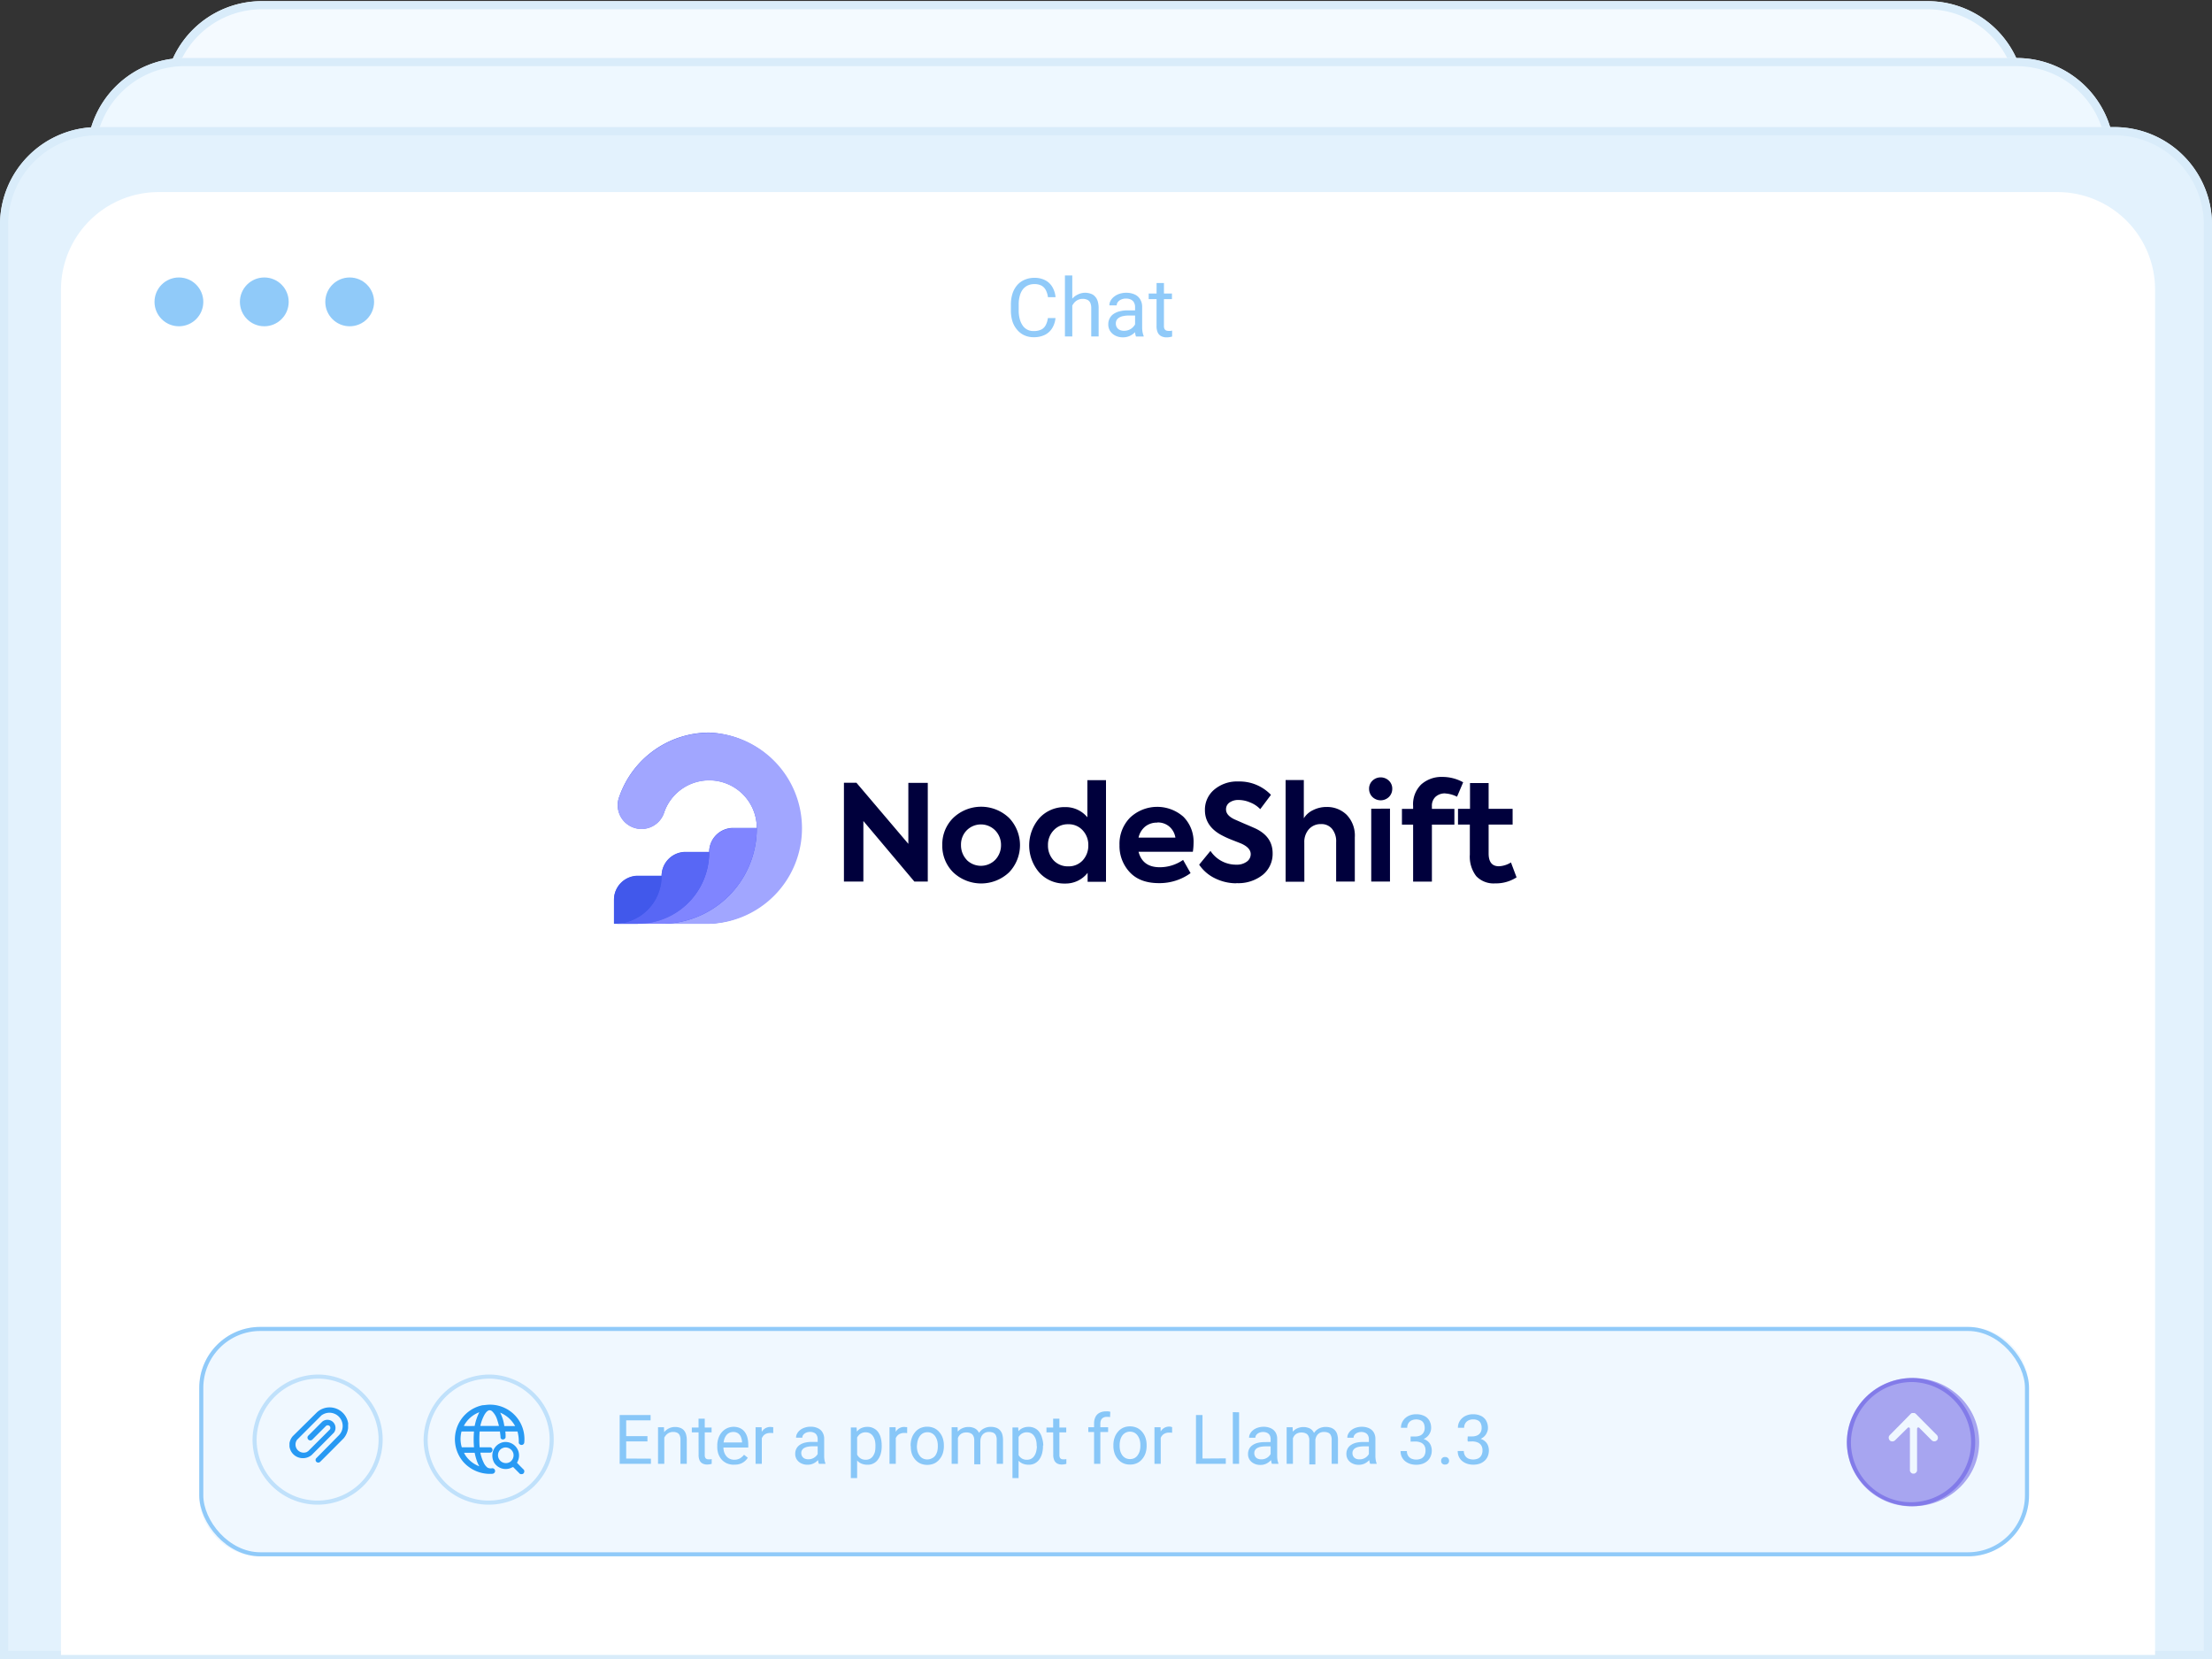 <svg id="group" xmlns="http://www.w3.org/2000/svg" xmlns:xlink="http://www.w3.org/1999/xlink" viewBox="0 0 544 408"><rect x="0" y="0" width="544" height="408" fill="#333333" stroke="none"/><defs><style>.cls-1,.cls-10,.cls-14,.cls-3,.cls-8{fill:none;}.cls-2{fill:#f4faff;}.cls-3{stroke:#d9ecfa;stroke-width:2px;}.cls-4{fill:#eef8ff;}.cls-5{fill:#e3f2fd;}.cls-6{fill:#fff;}.cls-12,.cls-7{fill:#f0f8ff;}.cls-14,.cls-8{stroke:#90caf9;}.cls-9{fill:#5e53e2;fill-opacity:0.5;}.cls-10{stroke:#5e53e2;}.cls-10,.cls-14{stroke-opacity:0.5;}.cls-11{clip-path:url(#clip-path);}.cls-12,.cls-16,.cls-17,.cls-18,.cls-22,.cls-23,.cls-24,.cls-25{fill-rule:evenodd;}.cls-12{opacity:0.99;}.cls-12,.cls-13,.cls-16,.cls-17,.cls-18{isolation:isolate;}.cls-13,.cls-16,.cls-17,.cls-18,.cls-27{fill:#2196f3;}.cls-13,.cls-26{opacity:0.5;}.cls-15{clip-path:url(#clip-path-2);}.cls-16{opacity:0.97;}.cls-17{opacity:0.97;}.cls-18{opacity:0.96;}.cls-19{clip-path:url(#clip-path-3);}.cls-20{fill:#00003c;}.cls-21,.cls-25{fill:#4158eb;}.cls-22{fill:#a1a6ff;}.cls-23{fill:#8085ff;}.cls-24{fill:#5867f5;}</style><clipPath id="clip-path"><rect class="cls-1" x="463.17" y="347.52" width="14.77" height="14.89"/></clipPath><clipPath id="clip-path-2"><rect class="cls-1" x="71.27" y="345.77" width="14.34" height="14.33"/></clipPath><clipPath id="clip-path-3"><rect class="cls-1" x="151" y="180.16" width="222" height="47.97"/></clipPath></defs><g id="group-2" data-name="group"><path id="group-3" data-name="group" class="cls-2" d="M40.39,24.28a24,24,0,0,1,24-24H474.05a24,24,0,0,1,24,24V313.07H40.39Z"/><path id="group-4" data-name="group" class="cls-3" d="M64.37,1.29H474.05a23,23,0,0,1,23,23V312.07H41.39V23.68A23,23,0,0,1,64.37,1.29Z"/></g><g id="group-5" data-name="group"><path id="group-6" data-name="group" class="cls-4" d="M21.4,38.27a24,24,0,0,1,24-24H496a24,24,0,0,1,24,24V353H21.4Z"/><path id="group-7" data-name="group" class="cls-3" d="M45.38,15.28H496a23,23,0,0,1,23,23V352H22.4V38.27a23,23,0,0,1,22.39-23Z"/></g><g id="group-8" data-name="group"><path id="group-9" data-name="group" class="cls-5" d="M0,55.25a24,24,0,0,1,24-24H520a24,24,0,0,1,24,24V408H0Z"/><path id="group-10" data-name="group" class="cls-3" d="M24,32.27H520a23,23,0,0,1,23,23V407H1V55.25A23,23,0,0,1,24,32.27Z"/><path id="group-11" data-name="group" class="cls-6" d="M15,71.24a24,24,0,0,1,24-24H506a24,24,0,0,1,24,24V407H15Z"/><g id="group-12" data-name="group"><path class="cls-7" d="M64,326.33H484a15,15,0,0,1,15,15v26.44a15,15,0,0,1-15,15H64a15,15,0,0,1-15-15V341.32A15,15,0,0,1,64,326.33Z"/><rect class="cls-8" x="49.5" y="326.83" width="449" height="55.42" rx="14.5"/></g><ellipse id="group-13" data-name="group" class="cls-9" cx="470.47" cy="354.66" rx="16.27" ry="15.77"/><path id="group-14" data-name="group" class="cls-10" d="M470.47,339.39a15.28,15.28,0,1,1-15.77,15.27A15.53,15.53,0,0,1,470.47,339.39Z"/><g id="group-15" data-name="group"><g class="cls-11"><path class="cls-12" d="M470.19,347.51h.64a1.2,1.2,0,0,1,.31.18l5.24,5.28a1,1,0,0,1,.14,1,.91.91,0,0,1-1.13.45l-.26-.14L472,351.13c-.26-.16-.44-.09-.53.21l0,10.36a1,1,0,0,1-.65.7h-.46a.93.93,0,0,1-.65-.73l0-10.36a.32.32,0,0,0-.53-.18L466,354.27a1,1,0,0,1-1.15.06,1,1,0,0,1-.31-1.07,1.75,1.75,0,0,1,.18-.29c1.74-1.75,3.48-3.51,5.2-5.28A2.29,2.29,0,0,1,470.19,347.51Z"/></g></g><path id="group-16" data-name="group" class="cls-13" d="M160.08,358.73V360h-6.4v-1.3ZM154,348V360H152.4V348Zm5.23,5.19v1.3h-5.56v-1.3ZM160,348v1.31h-6.32V348Zm3.37,5v7h-1.54v-9h1.46Zm-.37,2.23-.64,0a5.46,5.46,0,0,1,.28-1.7,4.4,4.4,0,0,1,.74-1.37,3.53,3.53,0,0,1,1.15-.89,3.33,3.33,0,0,1,1.49-.33,3.42,3.42,0,0,1,1.19.19,2.09,2.09,0,0,1,.91.56,2.56,2.56,0,0,1,.58,1,5,5,0,0,1,.2,1.5V360h-1.55v-5.89a2.72,2.72,0,0,0-.2-1.13,1.27,1.27,0,0,0-.61-.62,2.09,2.09,0,0,0-1-.2,2.31,2.31,0,0,0-1.05.24,2.53,2.53,0,0,0-.8.66,3.23,3.23,0,0,0-.52,1A3.34,3.34,0,0,0,163,355.21Zm12-4.15v1.18h-4.86v-1.18Zm-3.21-2.18h1.53v8.93a1.4,1.4,0,0,0,.14.69.73.73,0,0,0,.37.31,1.51,1.51,0,0,0,.48.07l.4,0,.32-.07V360a2.89,2.89,0,0,1-.48.11,3.55,3.55,0,0,1-.71.06,2.35,2.35,0,0,1-1-.22,1.67,1.67,0,0,1-.76-.75,3.17,3.17,0,0,1-.27-1.43Zm8.74,11.32a4.4,4.4,0,0,1-1.7-.31,3.9,3.9,0,0,1-1.31-.91,4.17,4.17,0,0,1-.83-1.38,5.12,5.12,0,0,1-.29-1.74v-.35a5.39,5.39,0,0,1,.33-1.95,4.35,4.35,0,0,1,.88-1.46,3.8,3.8,0,0,1,1.26-.9,3.9,3.9,0,0,1,3.12,0,3.07,3.07,0,0,1,1.15.92,4.14,4.14,0,0,1,.67,1.4,6.8,6.8,0,0,1,.21,1.74V356h-6.7v-1.25h5.17v-.12a3.82,3.82,0,0,0-.25-1.16,2,2,0,0,0-.67-.93,1.93,1.93,0,0,0-1.24-.37,2.06,2.06,0,0,0-1,.23,2,2,0,0,0-.76.65,3.2,3.2,0,0,0-.49,1.05,5.15,5.15,0,0,0-.17,1.43v.35a3.87,3.87,0,0,0,.17,1.2,3.06,3.06,0,0,0,.52,1,2.42,2.42,0,0,0,2,.91,2.71,2.71,0,0,0,1.38-.33,3.78,3.78,0,0,0,1-.89l.93.74a4.74,4.74,0,0,1-.74.84,3.52,3.52,0,0,1-1.11.64A4.16,4.16,0,0,1,180.52,360.2Zm6.82-7.73V360h-1.53v-9h1.49Zm2.81-1.46v1.43a1.64,1.64,0,0,0-.37-.05l-.38,0a2.54,2.54,0,0,0-.94.17,1.94,1.94,0,0,0-.69.46,2.43,2.43,0,0,0-.44.71,3.12,3.12,0,0,0-.21.9l-.43.25a6.84,6.84,0,0,1,.16-1.53,4.15,4.15,0,0,1,.5-1.26,2.47,2.47,0,0,1,.87-.86,2.41,2.41,0,0,1,1.26-.32,2,2,0,0,1,.38.05A1.1,1.1,0,0,1,190.15,351Zm10.93,7.49v-4.62a1.82,1.82,0,0,0-.22-.92,1.33,1.33,0,0,0-.63-.61,2.19,2.19,0,0,0-1-.22,2.47,2.47,0,0,0-1,.2,1.74,1.74,0,0,0-.68.52,1.11,1.11,0,0,0-.25.7h-1.53a2,2,0,0,1,.25-1,2.69,2.69,0,0,1,.71-.85,3.41,3.41,0,0,1,1.13-.61,4.33,4.33,0,0,1,1.48-.24,4,4,0,0,1,1.72.34,2.52,2.52,0,0,1,1.18,1,3,3,0,0,1,.44,1.67v4.18a6.45,6.45,0,0,0,.07.95,3.22,3.22,0,0,0,.24.87V360h-1.6a2.52,2.52,0,0,1-.18-.7A5.07,5.07,0,0,1,201.08,358.5Zm.27-3.91v1.08h-1.55a5.82,5.82,0,0,0-1.17.11,2.87,2.87,0,0,0-.87.31,1.47,1.47,0,0,0-.53.52,1.37,1.37,0,0,0-.18.72,1.54,1.54,0,0,0,.19.77,1.46,1.46,0,0,0,.57.56,2.16,2.16,0,0,0,1,.2,2.5,2.5,0,0,0,1.24-.3,2.59,2.59,0,0,0,.86-.73,1.58,1.58,0,0,0,.35-.84l.65.74a2.07,2.07,0,0,1-.31.77,3.63,3.63,0,0,1-.69.81,3.56,3.56,0,0,1-1,.64,3.26,3.26,0,0,1-1.31.25,3.44,3.44,0,0,1-1.61-.36,2.71,2.71,0,0,1-1.06-.95,2.49,2.49,0,0,1-.37-1.35,2.7,2.7,0,0,1,.28-1.27,2.47,2.47,0,0,1,.81-.92,4,4,0,0,1,1.28-.57,7.16,7.16,0,0,1,1.67-.19Zm9.43-1.81v10.71h-1.54V351.06h1.41Zm6.05,2.69v.18a6.55,6.55,0,0,1-.23,1.81,4.32,4.32,0,0,1-.68,1.45,3,3,0,0,1-2.57,1.29,3.73,3.73,0,0,1-1.51-.28,2.93,2.93,0,0,1-1.11-.82,4.21,4.21,0,0,1-.74-1.3,8.07,8.07,0,0,1-.36-1.7v-.93a8.22,8.22,0,0,1,.37-1.78,4.29,4.29,0,0,1,.73-1.34,3,3,0,0,1,1.1-.86,3.51,3.51,0,0,1,1.49-.3,3.13,3.13,0,0,1,1.5.34,3,3,0,0,1,1.11.92,4.27,4.27,0,0,1,.67,1.46A6.72,6.72,0,0,1,216.83,355.47Zm-1.54.18v-.18a5.59,5.59,0,0,0-.14-1.26,3.26,3.26,0,0,0-.44-1,2.07,2.07,0,0,0-.75-.72,2.18,2.18,0,0,0-1.08-.26,2.32,2.32,0,0,0-1,.2,2.13,2.13,0,0,0-.72.54,2.83,2.83,0,0,0-.49.76,4.28,4.28,0,0,0-.27.88v2.15a4.76,4.76,0,0,0,.46,1.09,2.41,2.41,0,0,0,.8.82,2.3,2.3,0,0,0,1.25.31,2.12,2.12,0,0,0,1.07-.26,2.15,2.15,0,0,0,.75-.72,3.36,3.36,0,0,0,.44-1A5.81,5.81,0,0,0,215.29,355.65Zm5-3.18V360h-1.54v-9h1.5Zm2.8-1.46v1.43a1.64,1.64,0,0,0-.37-.05l-.38,0a2.46,2.46,0,0,0-.94.17,1.94,1.94,0,0,0-.69.46,2.26,2.26,0,0,0-.45.71,3.49,3.49,0,0,0-.2.9l-.44.25a7.48,7.48,0,0,1,.16-1.53,4.17,4.17,0,0,1,.51-1.26,2.37,2.37,0,0,1,2.12-1.18,2.08,2.08,0,0,1,.39.05A.92.92,0,0,1,223.13,351Zm.85,4.64v-.19a5.48,5.48,0,0,1,.28-1.8,4.26,4.26,0,0,1,.82-1.46,3.69,3.69,0,0,1,1.28-1,4.3,4.3,0,0,1,3.4,0,3.64,3.64,0,0,1,1.29,1,4.28,4.28,0,0,1,.83,1.46,5.76,5.76,0,0,1,.28,1.8v.19a5.85,5.85,0,0,1-.28,1.8,4.43,4.43,0,0,1-.83,1.45,3.69,3.69,0,0,1-1.28,1,4.42,4.42,0,0,1-3.4,0,3.82,3.82,0,0,1-1.29-1,4.4,4.4,0,0,1-.82-1.45A5.56,5.56,0,0,1,224,355.65Zm1.54-.19v.19a5.26,5.26,0,0,0,.15,1.27,3.42,3.42,0,0,0,.48,1,2.3,2.3,0,0,0,.8.72,2.37,2.37,0,0,0,1.12.26,2.33,2.33,0,0,0,1.11-.26A2.27,2.27,0,0,0,230,358a3.42,3.42,0,0,0,.48-1,4.81,4.81,0,0,0,.16-1.27v-.19a4.68,4.68,0,0,0-.16-1.26,3.48,3.48,0,0,0-.48-1.05,2.33,2.33,0,0,0-.8-.73,2.23,2.23,0,0,0-1.11-.27,2.26,2.26,0,0,0-1.12.27,2.39,2.39,0,0,0-.79.73,3.48,3.48,0,0,0-.48,1.05A5.12,5.12,0,0,0,225.52,355.46Zm10.09-2.62V360h-1.54v-9h1.46Zm-.31,2.37-.72,0a6.52,6.52,0,0,1,.24-1.7,4.31,4.31,0,0,1,.69-1.37,3.12,3.12,0,0,1,1.14-.89,3.57,3.57,0,0,1,1.58-.33,3.36,3.36,0,0,1,1.16.19,2.33,2.33,0,0,1,.92.55,2.68,2.68,0,0,1,.61,1,4.38,4.38,0,0,1,.21,1.44v6H239.6v-5.9a2.28,2.28,0,0,0-.25-1.13,1.31,1.31,0,0,0-.66-.61,2.28,2.28,0,0,0-1-.2,2.41,2.41,0,0,0-1.14.24,1.94,1.94,0,0,0-.73.66,3,3,0,0,0-.4,1A5.28,5.28,0,0,0,235.3,355.21Zm5.81-.85-1,.32a4.46,4.46,0,0,1,.25-1.42,3.68,3.68,0,0,1,.68-1.21,3.16,3.16,0,0,1,1.13-.84,3.46,3.46,0,0,1,1.51-.32,4.11,4.11,0,0,1,1.28.19,2.43,2.43,0,0,1,.95.59,2.57,2.57,0,0,1,.59,1,4.81,4.81,0,0,1,.2,1.46V360h-1.55v-5.91a2.37,2.37,0,0,0-.24-1.17,1.23,1.23,0,0,0-.66-.59,2.77,2.77,0,0,0-1-.17,2.29,2.29,0,0,0-.9.17,2,2,0,0,0-.66.48,2.15,2.15,0,0,0-.4.69A2.54,2.54,0,0,0,241.11,354.36Zm9.42-1.58v10.71H249V351.06h1.41Zm6,2.69v.18a7,7,0,0,1-.23,1.81,4.74,4.74,0,0,1-.68,1.45,3.19,3.19,0,0,1-1.09.95,3.12,3.12,0,0,1-1.49.34,3.77,3.77,0,0,1-1.51-.28,2.93,2.93,0,0,1-1.11-.82,4,4,0,0,1-.73-1.3,7.48,7.48,0,0,1-.37-1.7v-.93a7.66,7.66,0,0,1,.38-1.78,4.28,4.28,0,0,1,.72-1.34,3,3,0,0,1,1.1-.86,3.52,3.52,0,0,1,1.5-.3,3.19,3.19,0,0,1,1.5.34,2.88,2.88,0,0,1,1.1.92,4.28,4.28,0,0,1,.68,1.46A7.12,7.12,0,0,1,256.58,355.47Zm-1.55.18v-.18a5.07,5.07,0,0,0-.14-1.26,3.05,3.05,0,0,0-.44-1,2,2,0,0,0-.74-.72,2.22,2.22,0,0,0-1.09-.26,2.25,2.25,0,0,0-1,.2,2.08,2.08,0,0,0-.73.54,2.83,2.83,0,0,0-.49.76,4.28,4.28,0,0,0-.27.88v2.15a5.24,5.24,0,0,0,.46,1.09,2.41,2.41,0,0,0,.8.82,2.31,2.31,0,0,0,1.26.31,2.15,2.15,0,0,0,1.07-.26,2.12,2.12,0,0,0,.74-.72,3.14,3.14,0,0,0,.44-1A5.26,5.26,0,0,0,255,355.65Zm7.27-4.59v1.18h-4.86v-1.18Zm-3.22-2.18h1.54v8.93a1.4,1.4,0,0,0,.14.69.73.73,0,0,0,.37.31,1.51,1.51,0,0,0,.48.07l.4,0,.32-.07V360a2.89,2.89,0,0,1-.48.11,3.62,3.62,0,0,1-.71.06,2.43,2.43,0,0,1-1-.22,1.7,1.7,0,0,1-.75-.75,3.16,3.16,0,0,1-.28-1.43ZM270.61,360h-1.54v-9.92a3.51,3.51,0,0,1,.35-1.63,2.31,2.31,0,0,1,1-1,3.38,3.38,0,0,1,1.58-.35,4.71,4.71,0,0,1,.53,0,4.51,4.51,0,0,1,.53.1L273,348.5l-.4-.05-.43,0a1.75,1.75,0,0,0-.85.2,1.25,1.25,0,0,0-.53.56,2.13,2.13,0,0,0-.18.92Zm1.91-9v1.18h-4.87v-1.18Zm1.3,4.59v-.19a5.48,5.48,0,0,1,.28-1.8,4.26,4.26,0,0,1,.82-1.46,3.69,3.69,0,0,1,1.28-1,4,4,0,0,1,1.69-.35,4.12,4.12,0,0,1,1.71.35,3.64,3.64,0,0,1,1.29,1,4.26,4.26,0,0,1,.82,1.46,5.48,5.48,0,0,1,.28,1.8v.19a5.56,5.56,0,0,1-.28,1.8,4.4,4.4,0,0,1-.82,1.45,3.64,3.64,0,0,1-1.29,1,4,4,0,0,1-1.69.34,4,4,0,0,1-1.7-.34,3.73,3.73,0,0,1-1.29-1,4.4,4.4,0,0,1-.82-1.45A5.56,5.56,0,0,1,273.82,355.65Zm1.53-.19v.19a5.26,5.26,0,0,0,.16,1.27,3.41,3.41,0,0,0,.47,1,2.42,2.42,0,0,0,.81.72,2.52,2.52,0,0,0,2.23,0,2.27,2.27,0,0,0,.79-.72,3.42,3.42,0,0,0,.48-1,4.81,4.81,0,0,0,.16-1.27v-.19a4.68,4.68,0,0,0-.16-1.26,3.27,3.27,0,0,0-.49-1.05,2.3,2.3,0,0,0-.79-.73,2.44,2.44,0,0,0-2.23,0,2.52,2.52,0,0,0-.8.73,3.47,3.47,0,0,0-.47,1.05A5.11,5.11,0,0,0,275.35,355.46Zm10.11-3V360h-1.54v-9h1.5Zm2.8-1.46v1.43a1.49,1.49,0,0,0-.36-.05l-.38,0a2.46,2.46,0,0,0-.94.17,1.94,1.94,0,0,0-.69.46,2.26,2.26,0,0,0-.45.71,4,4,0,0,0-.21.9l-.43.25a7.48,7.48,0,0,1,.16-1.53,4.17,4.17,0,0,1,.51-1.26,2.36,2.36,0,0,1,.86-.86,2.43,2.43,0,0,1,1.26-.32,1.89,1.89,0,0,1,.38.05A.93.93,0,0,1,288.26,351Zm13.2,7.72V360h-6v-1.3ZM295.73,348V360h-1.6V348Zm9-.67V360h-1.54V347.29Zm7.76,11.21v-4.62a1.92,1.92,0,0,0-.21-.92,1.38,1.38,0,0,0-.63-.61,2.23,2.23,0,0,0-1-.22,2.47,2.47,0,0,0-1,.2,1.74,1.74,0,0,0-.68.52,1.16,1.16,0,0,0-.24.7h-1.54a2,2,0,0,1,.25-1,2.83,2.83,0,0,1,.71-.85,3.51,3.51,0,0,1,1.13-.61,4.38,4.38,0,0,1,1.48-.24,4.11,4.11,0,0,1,1.73.34,2.62,2.62,0,0,1,1.18,1,3.07,3.07,0,0,1,.43,1.67v4.18a6.45,6.45,0,0,0,.07.95,4.16,4.16,0,0,0,.24.87V360h-1.6a2.52,2.52,0,0,1-.18-.7A5.07,5.07,0,0,1,312.49,358.5Zm.27-3.91v1.08h-1.55a5.89,5.89,0,0,0-1.17.11,2.71,2.71,0,0,0-.86.31,1.39,1.39,0,0,0-.53.52,1.37,1.37,0,0,0-.18.72,1.54,1.54,0,0,0,.19.77,1.34,1.34,0,0,0,.57.56,2.12,2.12,0,0,0,.95.2,2.56,2.56,0,0,0,2.1-1,1.58,1.58,0,0,0,.35-.84l.66.74a2.3,2.3,0,0,1-.32.77,3.63,3.63,0,0,1-.69.81,3.56,3.56,0,0,1-1,.64,3.22,3.22,0,0,1-1.31.25,3.4,3.4,0,0,1-1.6-.36,2.67,2.67,0,0,1-1.07-.95,2.49,2.49,0,0,1-.37-1.35,2.7,2.7,0,0,1,.28-1.27,2.41,2.41,0,0,1,.82-.92,3.9,3.9,0,0,1,1.27-.57,7.16,7.16,0,0,1,1.67-.19Zm5.21-1.75V360h-1.54v-9h1.46Zm-.32,2.37-.71,0a6.52,6.52,0,0,1,.24-1.7,4.31,4.31,0,0,1,.69-1.37,3,3,0,0,1,1.14-.89,3.55,3.55,0,0,1,1.57-.33,3.38,3.38,0,0,1,1.17.19,2.33,2.33,0,0,1,.92.55,2.54,2.54,0,0,1,.6,1,4.11,4.11,0,0,1,.22,1.44v6H322v-5.9a2.18,2.18,0,0,0-.24-1.13,1.31,1.31,0,0,0-.66-.61,2.31,2.31,0,0,0-1-.2,2.41,2.41,0,0,0-1.14.24,1.94,1.94,0,0,0-.73.66,3,3,0,0,0-.4,1A5.27,5.27,0,0,0,317.65,355.21Zm5.82-.85-1,.32a4.19,4.19,0,0,1,.24-1.42,3.7,3.7,0,0,1,.69-1.21,3.09,3.09,0,0,1,1.11-.84,3.53,3.53,0,0,1,1.52-.32,4.11,4.11,0,0,1,1.28.19,2.43,2.43,0,0,1,.95.59,2.46,2.46,0,0,1,.59,1,4.81,4.81,0,0,1,.2,1.46V360h-1.55v-5.91a2.37,2.37,0,0,0-.24-1.17,1.23,1.23,0,0,0-.66-.59,2.77,2.77,0,0,0-1-.17,2.29,2.29,0,0,0-.9.17,2,2,0,0,0-.66.48,2.15,2.15,0,0,0-.4.69A2.54,2.54,0,0,0,323.47,354.36Zm13.18,4.14v-4.62a1.82,1.82,0,0,0-.22-.92,1.38,1.38,0,0,0-.63-.61,2.19,2.19,0,0,0-1-.22,2.56,2.56,0,0,0-1,.2,1.9,1.9,0,0,0-.68.52,1.16,1.16,0,0,0-.24.7h-1.53a2,2,0,0,1,.25-1,2.69,2.69,0,0,1,.71-.85,3.31,3.31,0,0,1,1.13-.61,4.29,4.29,0,0,1,1.48-.24,4,4,0,0,1,1.72.34,2.52,2.52,0,0,1,1.18,1,3,3,0,0,1,.43,1.67v4.18a6.52,6.52,0,0,0,.08.95,3.22,3.22,0,0,0,.24.87V360h-1.6a2.88,2.88,0,0,1-.19-.7A6.35,6.35,0,0,1,336.65,358.5Zm.26-3.91,0,1.08h-1.55a5.82,5.82,0,0,0-1.17.11,2.77,2.77,0,0,0-.87.31,1.39,1.39,0,0,0-.53.52,1.37,1.37,0,0,0-.18.72,1.54,1.54,0,0,0,.19.77,1.46,1.46,0,0,0,.57.56,2.13,2.13,0,0,0,1,.2,2.5,2.5,0,0,0,1.24-.3,2.59,2.59,0,0,0,.86-.73,1.67,1.67,0,0,0,.35-.84l.65.74a2.26,2.26,0,0,1-.31.77,3.63,3.63,0,0,1-.69.81,3.56,3.56,0,0,1-1,.64,3.27,3.27,0,0,1-1.32.25,3.43,3.43,0,0,1-1.6-.36,2.64,2.64,0,0,1-1.06-.95,2.49,2.49,0,0,1-.37-1.35,2.7,2.7,0,0,1,.28-1.27,2.47,2.47,0,0,1,.81-.92,4,4,0,0,1,1.28-.57,7.1,7.1,0,0,1,1.67-.19Zm10-1.35H348a3,3,0,0,0,1.32-.26,1.83,1.83,0,0,0,.79-.74,2.12,2.12,0,0,0,.27-1.06,2.68,2.68,0,0,0-.23-1.17,1.58,1.58,0,0,0-.7-.72,2.84,2.84,0,0,0-2.33,0,2,2,0,0,0-.77.71,2.16,2.16,0,0,0-.27,1.1h-1.54a3.13,3.13,0,0,1,.47-1.68,3.35,3.35,0,0,1,1.3-1.2,4.14,4.14,0,0,1,2-.45,4.45,4.45,0,0,1,1.92.39,2.91,2.91,0,0,1,1.28,1.15,3.61,3.61,0,0,1,.45,1.88,2.66,2.66,0,0,1-.21,1,3,3,0,0,1-.66,1,3.41,3.41,0,0,1-1.14.74,4.59,4.59,0,0,1-1.7.28h-1.31Zm0,1.26v-.92h1.31a5.46,5.46,0,0,1,1.91.28,3.08,3.08,0,0,1,1.19.72,2.54,2.54,0,0,1,.61,1,3.41,3.41,0,0,1,.19,1.08,3.59,3.59,0,0,1-.3,1.5,3,3,0,0,1-.8,1.11,3.6,3.6,0,0,1-1.21.69,4.94,4.94,0,0,1-1.52.23,4.84,4.84,0,0,1-1.49-.22,4,4,0,0,1-1.22-.65,3.14,3.14,0,0,1-.83-1.05,3.31,3.31,0,0,1-.3-1.44H346a2.16,2.16,0,0,0,.27,1.1,1.91,1.91,0,0,0,.8.74,3.1,3.1,0,0,0,2.44,0,1.79,1.79,0,0,0,.79-.75,2.49,2.49,0,0,0,.28-1.25,2.24,2.24,0,0,0-.31-1.24,1.91,1.91,0,0,0-.9-.72,3.46,3.46,0,0,0-1.35-.24Zm7.51,4.72a.89.89,0,0,1,1-.93.86.86,0,0,1,.7.28.88.88,0,0,1,.25.65.9.9,0,0,1-.25.65.88.88,0,0,1-.7.26.86.86,0,0,1-1-.91Zm6.54-6H362a3,3,0,0,0,1.33-.26,1.89,1.89,0,0,0,.79-.74,2.11,2.11,0,0,0,.26-1.06,2.54,2.54,0,0,0-.23-1.17,1.53,1.53,0,0,0-.7-.72,2.55,2.55,0,0,0-1.18-.24,2.46,2.46,0,0,0-1.14.26,1.89,1.89,0,0,0-.77.71,2.07,2.07,0,0,0-.28,1.1h-1.53a3.12,3.12,0,0,1,.46-1.68,3.38,3.38,0,0,1,1.31-1.2,4.07,4.07,0,0,1,1.95-.45,4.42,4.42,0,0,1,1.92.39,2.86,2.86,0,0,1,1.28,1.15,3.61,3.61,0,0,1,.46,1.88,2.5,2.5,0,0,1-.22,1,2.92,2.92,0,0,1-.65,1,3.56,3.56,0,0,1-1.15.74,4.5,4.5,0,0,1-1.69.28h-1.31Zm0,1.26v-.92h1.31a5.5,5.5,0,0,1,1.91.28,3,3,0,0,1,1.18.72,2.57,2.57,0,0,1,.62,1,3.4,3.4,0,0,1,.18,1.08,3.75,3.75,0,0,1-.29,1.5,3.1,3.1,0,0,1-.81,1.11,3.51,3.51,0,0,1-1.21.69,4.89,4.89,0,0,1-1.52.23,4.78,4.78,0,0,1-1.48-.22,3.86,3.86,0,0,1-1.22-.65,3,3,0,0,1-.83-1.05,3.31,3.31,0,0,1-.3-1.44H360a2.16,2.16,0,0,0,.28,1.1,1.88,1.88,0,0,0,.79.74,3.1,3.1,0,0,0,2.44,0,1.74,1.74,0,0,0,.79-.75,2.49,2.49,0,0,0,.29-1.25,2.24,2.24,0,0,0-.32-1.24,1.91,1.91,0,0,0-.9-.72,3.46,3.46,0,0,0-1.35-.24Z"/><ellipse id="group-17" data-name="group" class="cls-7" cx="78.61" cy="354.04" rx="16.47" ry="15.99"/><path id="group-18" data-name="group" class="cls-14" d="M78.61,338.55a15.5,15.5,0,1,1-16,15.49A15.73,15.73,0,0,1,78.61,338.55Z"/><g id="group-19" data-name="group"><g class="cls-15"><path class="cls-16" d="M85.61,350.21v1a4.82,4.82,0,0,1-1.08,2.5c-1.92,1.94-3.85,3.88-5.79,5.8a.69.69,0,0,1-1-.07.66.66,0,0,1,0-.78L83.32,353a3.26,3.26,0,0,0-2.62-5.55,3.39,3.39,0,0,0-1.65.64q-3,3-6,6a2,2,0,0,0,2.42,3l.34-.23,5.31-5.3a.65.65,0,0,0-.29-1,.68.68,0,0,0-.62.09l-3.45,3.44a.7.7,0,0,1-1-.13.68.68,0,0,1,0-.83l3.48-3.49a2,2,0,0,1,2.71.13,2,2,0,0,1,.36,2.26,2.61,2.61,0,0,1-.17.28c-1.82,1.85-3.66,3.7-5.5,5.53a3.37,3.37,0,0,1-3.45.51,3.3,3.3,0,0,1-2-2.62v-.81A3.52,3.52,0,0,1,72,353.2L78,347.28a4.62,4.62,0,0,1,7.65,2.93Z"/></g></g><ellipse id="group-20" data-name="group" class="cls-7" cx="120.68" cy="354.04" rx="16.47" ry="15.99"/><path id="group-21" data-name="group" class="cls-14" d="M120.68,338.55a15.5,15.5,0,1,1-16,15.49A15.74,15.74,0,0,1,120.68,338.55Z"/><path id="group-22" data-name="group" class="cls-17" d="M119.93,345.47a8.46,8.46,0,0,1,9,9.33.67.67,0,0,1-1,.47.78.78,0,0,1-.35-.39,9.32,9.32,0,0,0-.31-2.83h-3a7.74,7.74,0,0,1,.06,1.52.71.71,0,0,1-1,.35.65.65,0,0,1-.23-.31c0-.52-.1-1-.14-1.56h-5a25.26,25.26,0,0,0,0,3.89c.89,0,1.78,0,2.67,0a.68.68,0,0,1,0,1.31l-2.5,0a10,10,0,0,0,1,2.81,3.16,3.16,0,0,0,.76.87,1.75,1.75,0,0,0,1.19.15.69.69,0,0,1,.63.94.74.74,0,0,1-.59.43,8.76,8.76,0,0,1-7.07-2.8,8.55,8.55,0,0,1,4.61-14.06C119.09,345.57,119.51,345.51,119.93,345.47Zm.37,1.35a1.06,1.06,0,0,1,.69.22,4.72,4.72,0,0,1,1.21,1.9q.3.87.51,1.74c-1.52,0-3,0-4.58,0a10.13,10.13,0,0,1,1-2.72,4.13,4.13,0,0,1,.59-.8A1.72,1.72,0,0,1,120.3,346.82Zm-2.42.49a12.53,12.53,0,0,0-1.14,3.37,26.42,26.42,0,0,1-2.67,0A7.15,7.15,0,0,1,117.88,347.31Zm5.08.08a0,0,0,0,1,0,0,7.53,7.53,0,0,1,3.73,3.33c-.89,0-1.78,0-2.66,0A10.43,10.43,0,0,0,123,347.39Zm-9.46,4.66h3.07a23,23,0,0,0,0,3.89c-1,0-2,0-3,0A7.19,7.19,0,0,1,113.5,352.05Zm.62,5.24c.87,0,1.74,0,2.62,0a14.55,14.55,0,0,0,.59,2.15,8.32,8.32,0,0,0,.55,1.17,7.12,7.12,0,0,1-3.46-2.76A6.36,6.36,0,0,1,114.12,357.29Z"/><path id="group-23" data-name="group" class="cls-18" d="M123.82,354.67a3.33,3.33,0,0,1,3.71,2.38,3.41,3.41,0,0,1-.39,2.68c.55.59,1.12,1.17,1.7,1.74a.74.74,0,0,1-.23,1,1,1,0,0,1-.74,0l-1.67-1.68a3.23,3.23,0,0,0-.58.24,3.35,3.35,0,0,1-4.07-1.28,3.58,3.58,0,0,1-.25-3A3.36,3.36,0,0,1,123.82,354.67ZM124,356a2,2,0,0,1,2.28,1.56,2,2,0,0,1-.88,2,1.95,1.95,0,0,1-2.17-3.23A2.81,2.81,0,0,1,124,356Z"/><g id="group-24" data-name="group"><g class="cls-19"><path class="cls-20" d="M223.39,207.53v-15h4.78V216.8h-3.3l-12.54-14.89V216.8h-4.78V192.51h3.08Zm8.35.3a9.1,9.1,0,0,1,2.68-6.67,9.94,9.94,0,0,1,13.75,0,9.68,9.68,0,0,1,0,13.37,10,10,0,0,1-13.75,0A9.14,9.14,0,0,1,231.74,207.83Zm6,3.65a4.95,4.95,0,0,0,7,0,5.18,5.18,0,0,0,1.44-3.65,5.08,5.08,0,0,0-1.44-3.62,4.93,4.93,0,0,0-7,0,5,5,0,0,0-1.4,3.62A5.21,5.21,0,0,0,237.76,211.48ZM267.42,201v-9.14H272v25h-4.52v-2.2a6.84,6.84,0,0,1-5.53,2.63,8.3,8.3,0,0,1-6.32-2.66,10.23,10.23,0,0,1,0-13.45,8.39,8.39,0,0,1,6.32-2.69A6.94,6.94,0,0,1,267.42,201Zm.23,6.87a5.19,5.19,0,0,0-1.37-3.65,4.6,4.6,0,0,0-3.57-1.51,4.7,4.7,0,0,0-3.6,1.51,5.15,5.15,0,0,0-1.38,3.65,5.3,5.3,0,0,0,1.38,3.71,4.74,4.74,0,0,0,3.6,1.48,4.65,4.65,0,0,0,3.57-1.48A5.33,5.33,0,0,0,267.65,207.83Zm25.88-.4a14.13,14.13,0,0,1-.17,2H280q1,3.81,5.2,3.81a10,10,0,0,0,5.76-1.8l1.84,3.25a13,13,0,0,1-7.79,2.46c-3.12,0-5.52-.9-7.2-2.72a9.42,9.42,0,0,1-2.49-6.64,9.18,9.18,0,0,1,2.59-6.74,9.73,9.73,0,0,1,13.12-.23A8.7,8.7,0,0,1,293.53,207.43Zm-8.93-5.16a4.55,4.55,0,0,0-3,1A4.88,4.88,0,0,0,280,206h9.07a4.51,4.51,0,0,0-1.51-2.73A4.33,4.33,0,0,0,284.6,202.27Zm19.47,14.92A11.84,11.84,0,0,1,298.8,216a9.89,9.89,0,0,1-3.89-3.35l2.78-3.39a7.53,7.53,0,0,0,6.42,3.39,4.07,4.07,0,0,0,2.48-.72,2.24,2.24,0,0,0,1-1.88c0-1-.74-1.85-2.2-2.53-.17-.09-1-.4-2.39-.95a23.41,23.41,0,0,1-2.84-1.32c-2.56-1.46-3.83-3.48-3.83-6a6.41,6.41,0,0,1,2.29-5.06,8.69,8.69,0,0,1,5.95-2,10.71,10.71,0,0,1,8,3.29L309.93,199a6.77,6.77,0,0,0-2.45-1.64,7.22,7.22,0,0,0-2.85-.62,3.71,3.71,0,0,0-2.29.65,2,2,0,0,0-.82,1.68c0,.94.65,1.74,2,2.4l2.39,1.05c1.36.57,2.34,1,2.95,1.28,2.75,1.34,4.12,3.35,4.12,6.05a6.65,6.65,0,0,1-2.45,5.32A9.63,9.63,0,0,1,304.07,217.19Zm16.71-.39h-4.61v-25h4.48v9.4a5.32,5.32,0,0,1,2.26-2,7.3,7.3,0,0,1,3.37-.78,6.86,6.86,0,0,1,4.91,1.93,7.31,7.31,0,0,1,2,5.53V216.8H328.6v-9.7a4.79,4.79,0,0,0-1-3.25,3.34,3.34,0,0,0-2.72-1.18,3.84,3.84,0,0,0-3,1.28,4.71,4.71,0,0,0-1.11,3.25ZM342.4,194a2.79,2.79,0,0,1-.82,2,2.92,2.92,0,0,1-4.06,0,2.79,2.79,0,0,1-.82-2,2.68,2.68,0,0,1,.82-2,2.92,2.92,0,0,1,4.06,0A2.68,2.68,0,0,1,342.4,194Zm-.56,4.87V216.8h-4.61V198.89Zm13.6-3.75A3.4,3.4,0,0,0,353,196a3,3,0,0,0-.85,2.3v.63h5.53v3.88h-5.53v14h-4.62v-14h-2.75v-3.88h2.75v-.72a6.8,6.8,0,0,1,2-5.3,7.5,7.5,0,0,1,5.23-1.84,10.49,10.49,0,0,1,5.08,1.32l-1.51,3.55A7.26,7.26,0,0,0,355.44,195.14Zm16.16,17,1.37,3.65a9.34,9.34,0,0,1-5.27,1.48,5.87,5.87,0,0,1-4.65-1.78,7.88,7.88,0,0,1-1.57-5.29v-7.39h-2.91v-3.88h2.95v-6.34h4.58v6.34H372v3.88H366.1v7.1q0,3.15,2.52,3.15A6.12,6.12,0,0,0,371.6,212.1Z"/><path class="cls-21" d="M266.61,342.72h-6v49H176.38v-53h66.4V312.46h23.83Zm-92.2-162.56a23.52,23.52,0,0,1,0,47H162.8a23.29,23.29,0,0,0,12.57-3.74l0,0a23.26,23.26,0,0,1-12.6,3.73l-5.93,0a17.47,17.47,0,0,0,13.54-6.44,17.49,17.49,0,0,1-13.54,6.41v0l-5.52,0H151v-5.87a5.89,5.89,0,0,1,5.87-5.89h5.84a11.76,11.76,0,0,1-1.45,5.66,11.58,11.58,0,0,0,1.45-5.63,5.89,5.89,0,0,1,5.86-5.89h5.84a5.9,5.9,0,0,1,5.87-5.89h5.84a11.71,11.71,0,0,0-22.76-3.89,5.85,5.85,0,1,1-11-3.95A23.45,23.45,0,0,1,174.41,180.16Z"/><path class="cls-22" d="M174.41,180.2a23.51,23.51,0,0,1,0,47H162.8a23.48,23.48,0,0,0,23.32-23.51,11.71,11.71,0,0,0-22.76-3.92,5.85,5.85,0,1,1-11-3.95A23.46,23.46,0,0,1,174.41,180.2Z"/><path class="cls-23" d="M162.8,227.19a23.46,23.46,0,0,0,23.32-23.51h-5.84a5.9,5.9,0,0,0-5.87,5.89,17.6,17.6,0,0,1-17.54,17.62Z"/><path class="cls-24" d="M156.87,227.19a17.57,17.57,0,0,0,17.54-17.62h-5.84a5.89,5.89,0,0,0-5.86,5.89A11.74,11.74,0,0,1,151,227.22h5.87Z"/><path class="cls-25" d="M151,227.19a11.74,11.74,0,0,0,11.71-11.76h-5.84a5.89,5.89,0,0,0-5.87,5.9Z"/></g></g><g id="group-25" data-name="group" class="cls-26"><ellipse class="cls-27" cx="44" cy="74.24" rx="6" ry="6"/><ellipse class="cls-27" cx="65" cy="74.24" rx="6" ry="6"/><ellipse class="cls-27" cx="86" cy="74.24" rx="6" ry="6"/><path class="cls-27" d="M257.71,78.22h1.87a5.85,5.85,0,0,1-.77,2.41,4.39,4.39,0,0,1-1.76,1.68,6,6,0,0,1-2.86.62,5.42,5.42,0,0,1-2.27-.47,4.94,4.94,0,0,1-1.75-1.33A6.09,6.09,0,0,1,249,79.06a8.94,8.94,0,0,1-.39-2.72V74.93a8.82,8.82,0,0,1,.39-2.71,6.06,6.06,0,0,1,1.14-2.08A5,5,0,0,1,252,68.8a5.79,5.79,0,0,1,2.37-.47,5.55,5.55,0,0,1,2.72.61,4.28,4.28,0,0,1,1.73,1.67,5.93,5.93,0,0,1,.77,2.47h-1.87a5.07,5.07,0,0,0-.51-1.7,2.65,2.65,0,0,0-1.05-1.12,3.6,3.6,0,0,0-1.79-.39,3.7,3.7,0,0,0-1.67.36,3.39,3.39,0,0,0-1.2,1,4.65,4.65,0,0,0-.72,1.59,7.75,7.75,0,0,0-.25,2.06v1.43a8.17,8.17,0,0,0,.22,2,5.1,5.1,0,0,0,.67,1.61,3.1,3.1,0,0,0,2.78,1.49,4.17,4.17,0,0,0,1.92-.38,2.53,2.53,0,0,0,1.07-1.1A5.31,5.31,0,0,0,257.71,78.22Zm6-10.47v15h-1.81v-15Zm-.43,9.3-.75,0a6.08,6.08,0,0,1,.32-2,5.06,5.06,0,0,1,.88-1.62,3.91,3.91,0,0,1,1.34-1A4,4,0,0,1,266.8,72a4.17,4.17,0,0,1,1.41.22,2.44,2.44,0,0,1,1.06.66,3,3,0,0,1,.69,1.19,6,6,0,0,1,.23,1.77v6.91h-1.82V75.8a3.07,3.07,0,0,0-.24-1.33,1.48,1.48,0,0,0-.71-.73,2.54,2.54,0,0,0-1.15-.24,2.72,2.72,0,0,0-2.18,1.07,3.91,3.91,0,0,0-.62,1.14A4.23,4.23,0,0,0,263.26,77.05Zm15.87,3.88V75.49a2.21,2.21,0,0,0-.26-1.08,1.66,1.66,0,0,0-.74-.72,2.67,2.67,0,0,0-1.23-.26,2.79,2.79,0,0,0-1.2.24,2,2,0,0,0-.8.61,1.37,1.37,0,0,0-.29.82h-1.8A2.34,2.34,0,0,1,273.1,74a3.42,3.42,0,0,1,.84-1,4.15,4.15,0,0,1,1.33-.73A5.29,5.29,0,0,1,277,72a5,5,0,0,1,2,.39,3,3,0,0,1,1.38,1.18,3.53,3.53,0,0,1,.51,2v4.92a7.44,7.44,0,0,0,.09,1.12,4.92,4.92,0,0,0,.28,1v.15h-1.88a3.61,3.61,0,0,1-.22-.83A6.81,6.81,0,0,1,279.13,80.93Zm.31-4.6,0,1.27h-1.83a6.31,6.31,0,0,0-1.37.13,3.2,3.2,0,0,0-1,.36,1.84,1.84,0,0,0-.63.61,1.67,1.67,0,0,0-.21.85,1.86,1.86,0,0,0,.22.91,1.64,1.64,0,0,0,.68.65,2.38,2.38,0,0,0,1.12.24,3.07,3.07,0,0,0,1.47-.35,3.14,3.14,0,0,0,1-.86,1.82,1.82,0,0,0,.41-1l.77.87a2.56,2.56,0,0,1-.37.91,4.4,4.4,0,0,1-.81,1,4.56,4.56,0,0,1-1.19.75,4,4,0,0,1-1.54.29,4.05,4.05,0,0,1-1.89-.42A3.24,3.24,0,0,1,273,81.39a3,3,0,0,1-.44-1.59,3.13,3.13,0,0,1,.34-1.5,2.89,2.89,0,0,1,.95-1.08,4.64,4.64,0,0,1,1.51-.66,7.87,7.87,0,0,1,2-.23Zm8.76-4.15v1.38h-5.72V72.18Zm-3.78-2.57h1.81V80.12a1.59,1.59,0,0,0,.16.81.83.83,0,0,0,.43.36,1.79,1.79,0,0,0,.57.09,4.07,4.07,0,0,0,.47,0l.38-.08v1.47a3.79,3.79,0,0,1-.57.13,4,4,0,0,1-.83.07,2.9,2.9,0,0,1-1.22-.26,2,2,0,0,1-.89-.88,3.78,3.78,0,0,1-.32-1.68Z"/></g></g></svg>